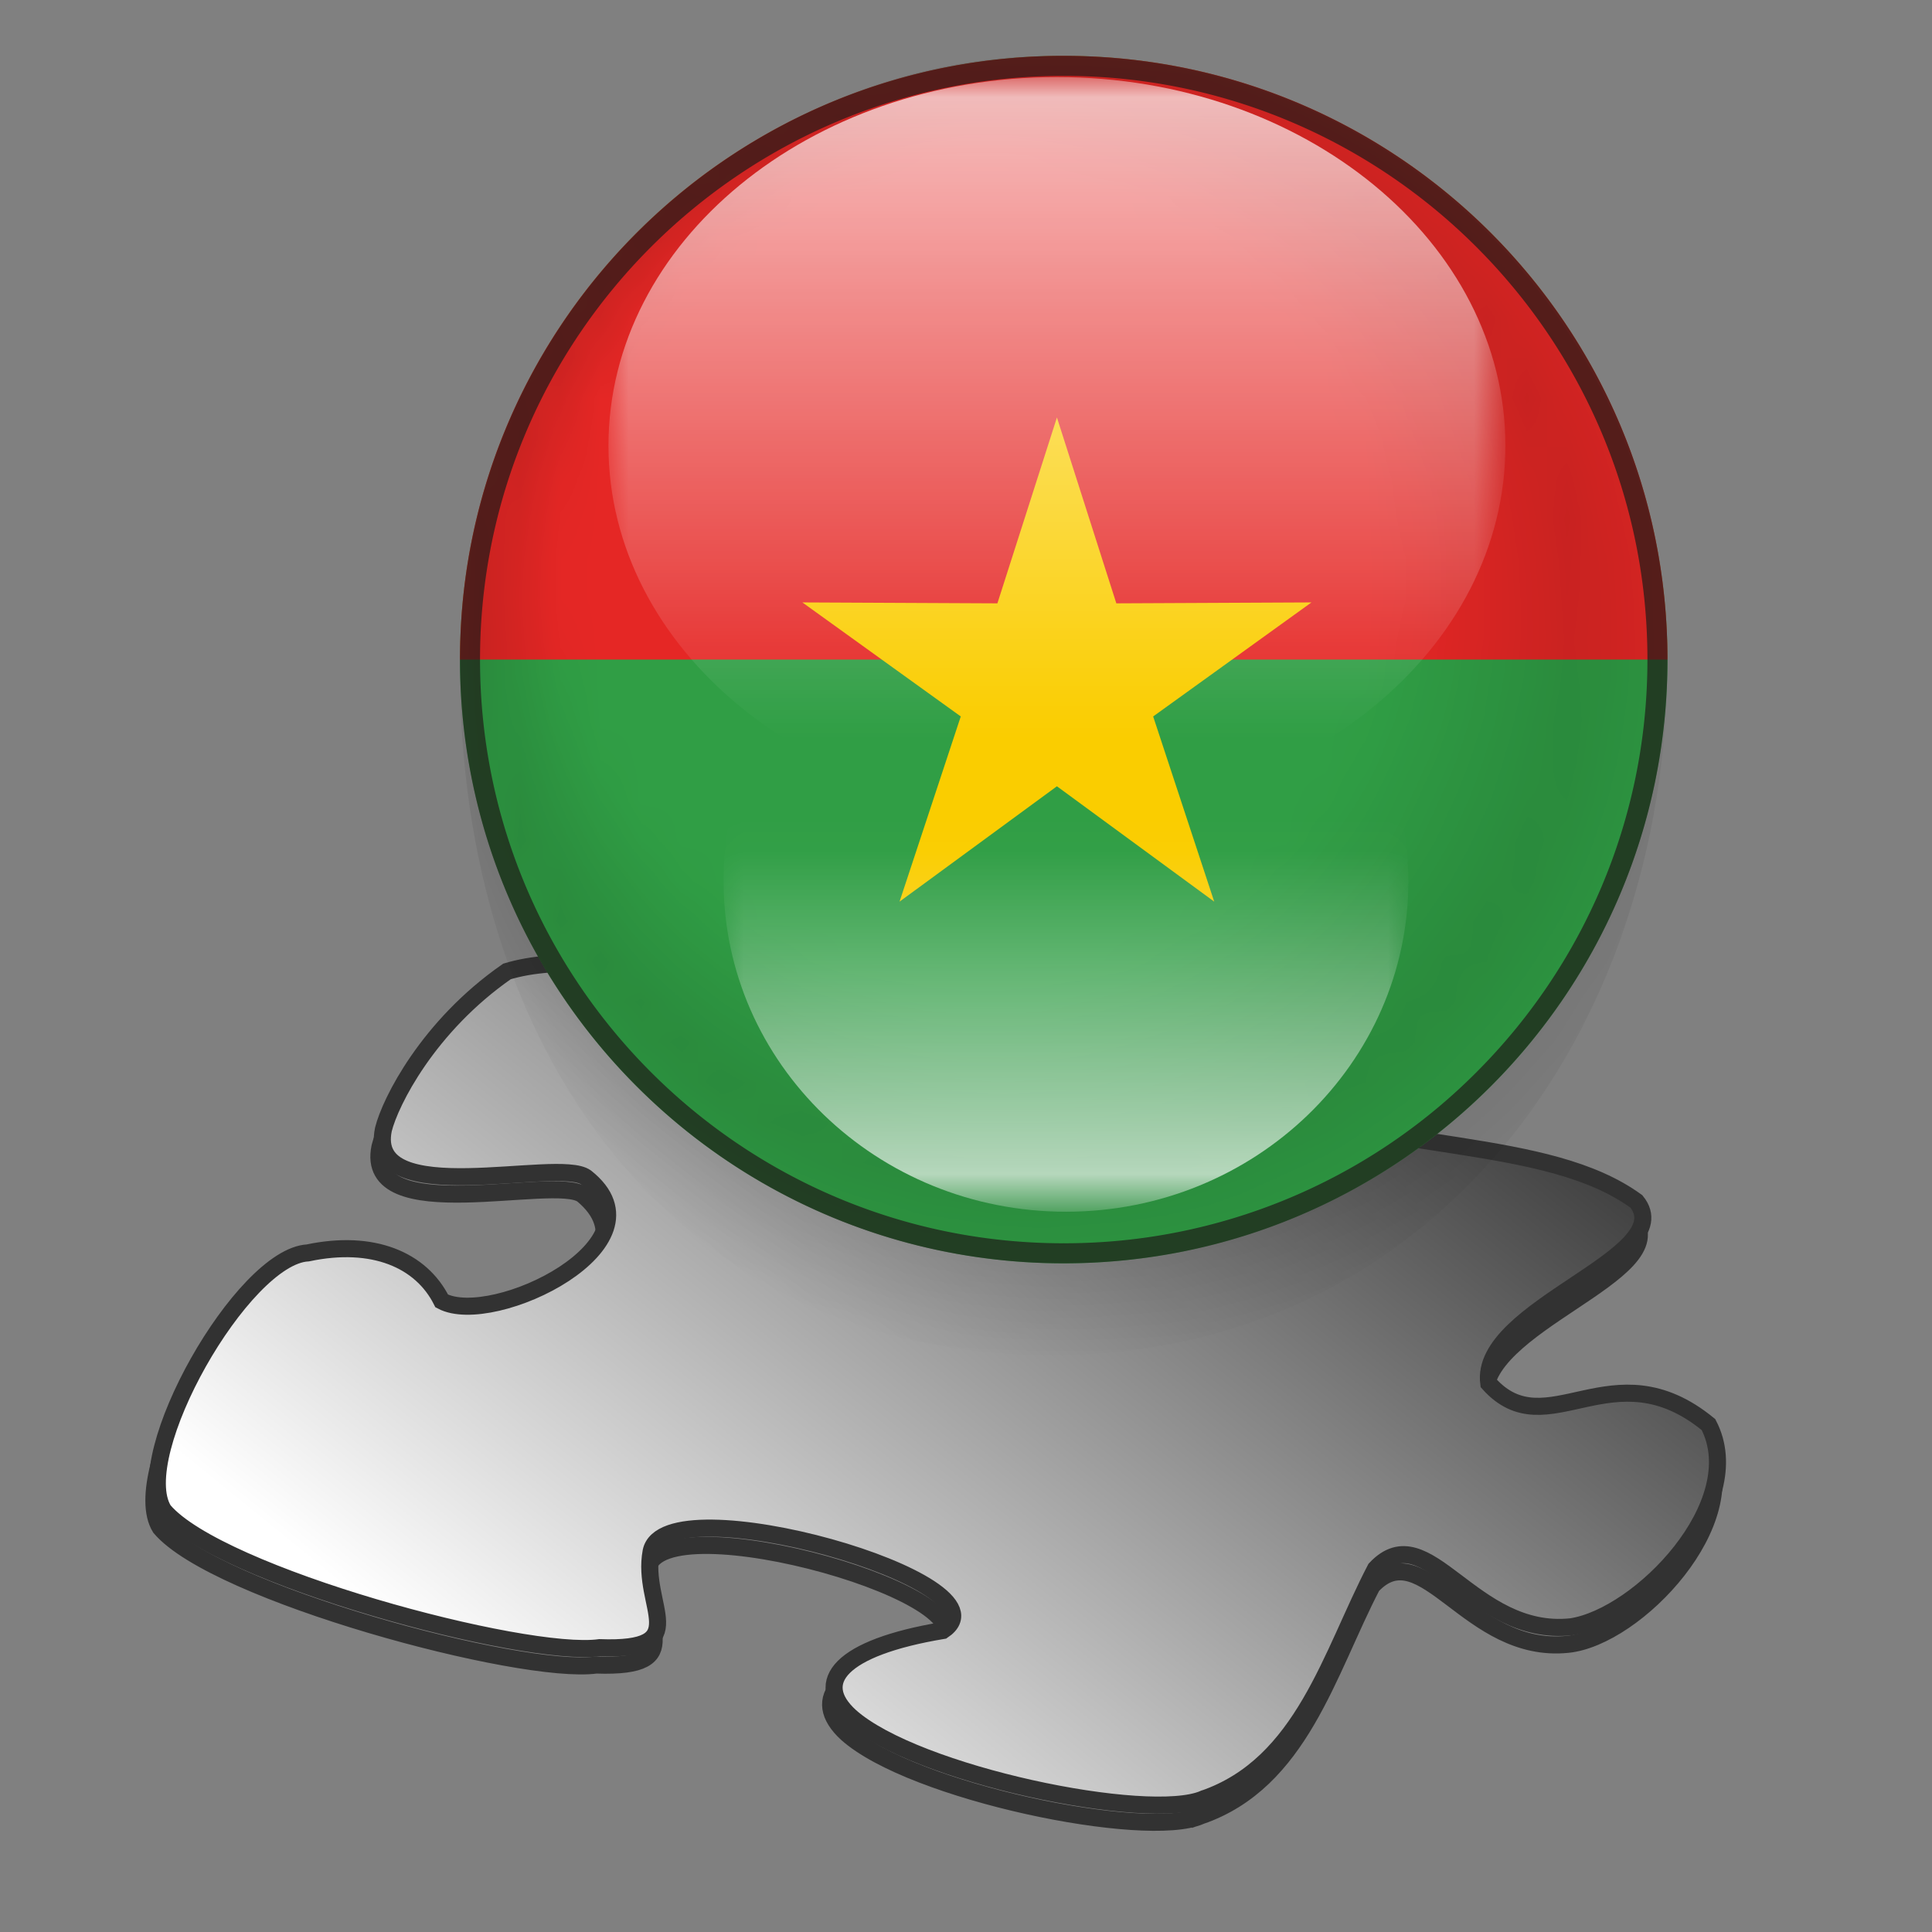 <svg xmlns="http://www.w3.org/2000/svg" width="48" height="48"><rect width="100%" height="100%" fill="#808080" stroke="none"/><path fill="#838281" stroke="#323232" stroke-width=".424" d="M29.824 45.117c2.474-.854 3.156-3.582 4.264-5.715 1.279-1.363 2.389 1.705 4.862 1.451 1.706-.172 4.435-3.071 3.411-4.947-2.389-2.047-4.008.512-5.459-1.109-.256-1.876 4.777-3.154 3.668-4.52-2.217-1.621-6.229-1.194-10.064-2.646-1.705-1.961 3.924-1.191 2.645-3.068-.512-.77-3.838-2.646-7.676-1.792-2.388.768.426 3.241-3.412 2.985-2.559-.257-6.994-1.962-9.552-1.191-1.962 1.362-2.9 3.238-3.071 3.929-.427 2.047 4.35.682 5.032 1.188 2.047 1.703-2.303 3.752-3.582 3.067-.512-1.021-1.706-1.535-3.326-1.19-1.621.084-4.436 5.028-3.583 6.396 1.365 1.62 8.956 3.668 10.832 3.412 2.388.084 1.024-1.024 1.28-2.391.341-1.705 9.04.77 7.164 1.963-2.473.428-3.156 1.272-2.217 2.131 1.62 1.45 7.419 2.645 8.784 2.047h0z"/><linearGradient id="A" gradientUnits="userSpaceOnUse" x1="33.367" y1="23.45" x2="15.678" y2="45.238"><stop offset="0" stop-color="#3f3f3f"/><stop offset="1" stop-color="#fff"/></linearGradient><path fill="url(#A)" stroke="#323232" stroke-width=".424" d="M29.909 44.691c2.474-.854 3.155-3.584 4.265-5.715 1.279-1.365 2.389 1.705 4.861 1.441 1.706-.256 4.436-3.063 3.412-5.023-2.389-1.963-4.01.597-5.459-1.023-.256-1.877 4.775-3.156 3.668-4.521-2.219-1.619-6.227-1.188-10.064-2.644-1.705-1.962 3.924-1.194 2.645-3.071-.512-.768-3.838-2.644-7.676-1.791-2.389.768.426 3.241-3.413 2.985-2.559-.341-6.994-1.961-9.552-1.194-1.962 1.364-2.9 3.241-3.07 3.924-.427 2.047 4.35.688 5.032 1.193 2.047 1.62-2.303 3.752-3.583 3.07-.512-1.023-1.706-1.535-3.326-1.194-1.621.085-4.435 5.032-3.583 6.396 1.365 1.621 8.956 3.668 10.832 3.412 2.388.086 1.023-1.021 1.279-2.389.341-1.706 9.041.77 7.25 1.962-2.559.427-3.241 1.279-2.303 2.134 1.621 1.451 7.421 2.644 8.785 2.048h0z"/><circle fill="#309e45" cx="26.428" cy="16.387" r="15"/><path fill="#e52725" d="M11.428 16.387c0-8.285 6.715-15 15-15s15 6.715 15 15h-30z"/><path fill="#facd00" d="M26.259 10.372l1.476 4.618 4.848-.023L28.65 17.8l1.517 4.601-3.908-2.866-3.91 2.866L23.87 17.8l-3.935-2.833 4.845.023z"/><defs><filter id="B" filterUnits="userSpaceOnUse" x="11.428" y="1.387" width="30" height="32.28"><feColorMatrix values="1 0 0 0 0  0 1 0 0 0  0 0 1 0 0  0 0 0 1 0"/></filter></defs><mask maskUnits="userSpaceOnUse" x="11.428" y="1.387" width="30" height="32.28" id="C"><radialGradient id="D" cx="1308.956" cy="1595.336" r="17" fx="1301.956" fy="1588.336" gradientTransform="matrix(1 0 0 1 -1281.956 -1578.336)" gradientUnits="userSpaceOnUse"><stop offset="0" stop-color="#fff" stop-opacity="0"/><stop offset=".6" stop-color="#fff" stop-opacity="0"/><stop offset=".8" stop-color="#fff" stop-opacity=".5"/><stop offset="1" stop-color="#fff" stop-opacity="0"/></radialGradient><path fill="url(#D)" filter="url(#B)" d="M10 0h34v34H10z"/></mask><path opacity=".5" mask="url(#C)" d="M26.127 1.387c9.389 0 15.301 7.675 15.301 15 0 9.388-5.912 17.28-15.301 17.28s-14.699-7.61-14.699-17 7.614-15.28 14.699-15.28z"/><path fill="#1f1a17" fill-opacity=".702" d="M26.428 1.387c8.283 0 15 6.717 15 15s-6.717 15-15 15-15-6.717-15-15 6.718-15 15-15zm.002.498v.002h-.002-.004v-.002c-4 .001-7.623 1.625-10.248 4.249s-4.25 6.25-4.25 10.251h.002v.002.004h-.002c.001 4 1.625 7.624 4.249 10.248s6.25 4.25 10.251 4.25v-.002h.002.006v.002a14.45 14.45 0 0 0 10.246-4.248c2.625-2.625 4.25-6.25 4.25-10.25h-.002v-.002-.004h.002c0-4-1.623-7.623-4.248-10.248s-6.25-4.252-10.252-4.252h0z"/><defs><filter id="E" filterUnits="userSpaceOnUse" x="15.117" y="1.915" width="22.283" height="18.316"><feColorMatrix values="1 0 0 0 0  0 1 0 0 0  0 0 1 0 0  0 0 0 1 0"/></filter></defs><mask maskUnits="userSpaceOnUse" x="15.117" y="1.915" width="22.283" height="18.316" id="F"><linearGradient id="G" gradientUnits="userSpaceOnUse" x1="26.25" y1="-.085" x2="26.25" y2="18.232"><stop offset="0" stop-color="#fff" stop-opacity=".8"/><stop offset=".5" stop-color="#fff" stop-opacity=".4"/><stop offset="1" stop-color="#fff" stop-opacity="0"/></linearGradient><path fill="url(#G)" filter="url(#E)" d="M15-.193h22.5V18.34H15z"/></mask><path mask="url(#F)" fill="#fff" d="M26.258 1.915c-6.152 0-11.141 4.101-11.141 9.158s4.989 9.158 11.141 9.158 11.143-4.102 11.143-9.158-4.991-9.158-11.143-9.158z"/><defs><filter id="H" filterUnits="userSpaceOnUse" x="17.977" y="13.673" width="17.014" height="16.433"><feColorMatrix values="1 0 0 0 0  0 1 0 0 0  0 0 1 0 0  0 0 0 1 0"/></filter></defs><mask maskUnits="userSpaceOnUse" x="17.977" y="13.673" width="17.014" height="16.433" id="I"><linearGradient id="J" gradientUnits="userSpaceOnUse" x1="26.485" y1="21" x2="26.485" y2="31"><stop offset="0" stop-color="#fff" stop-opacity="0"/><stop offset=".5" stop-color="#fff" stop-opacity=".4"/><stop offset="1" stop-color="#fff" stop-opacity=".8"/></linearGradient><path fill="url(#J)" filter="url(#H)" d="M17.87 16h17.229v15H17.87z"/></mask><path mask="url(#I)" fill="#fff" d="M26.484 13.673c-4.697 0-8.507 3.679-8.507 8.216s3.81 8.216 8.507 8.216 8.507-3.688 8.507-8.216c0-4.536-3.809-8.216-8.507-8.216z"/></svg>